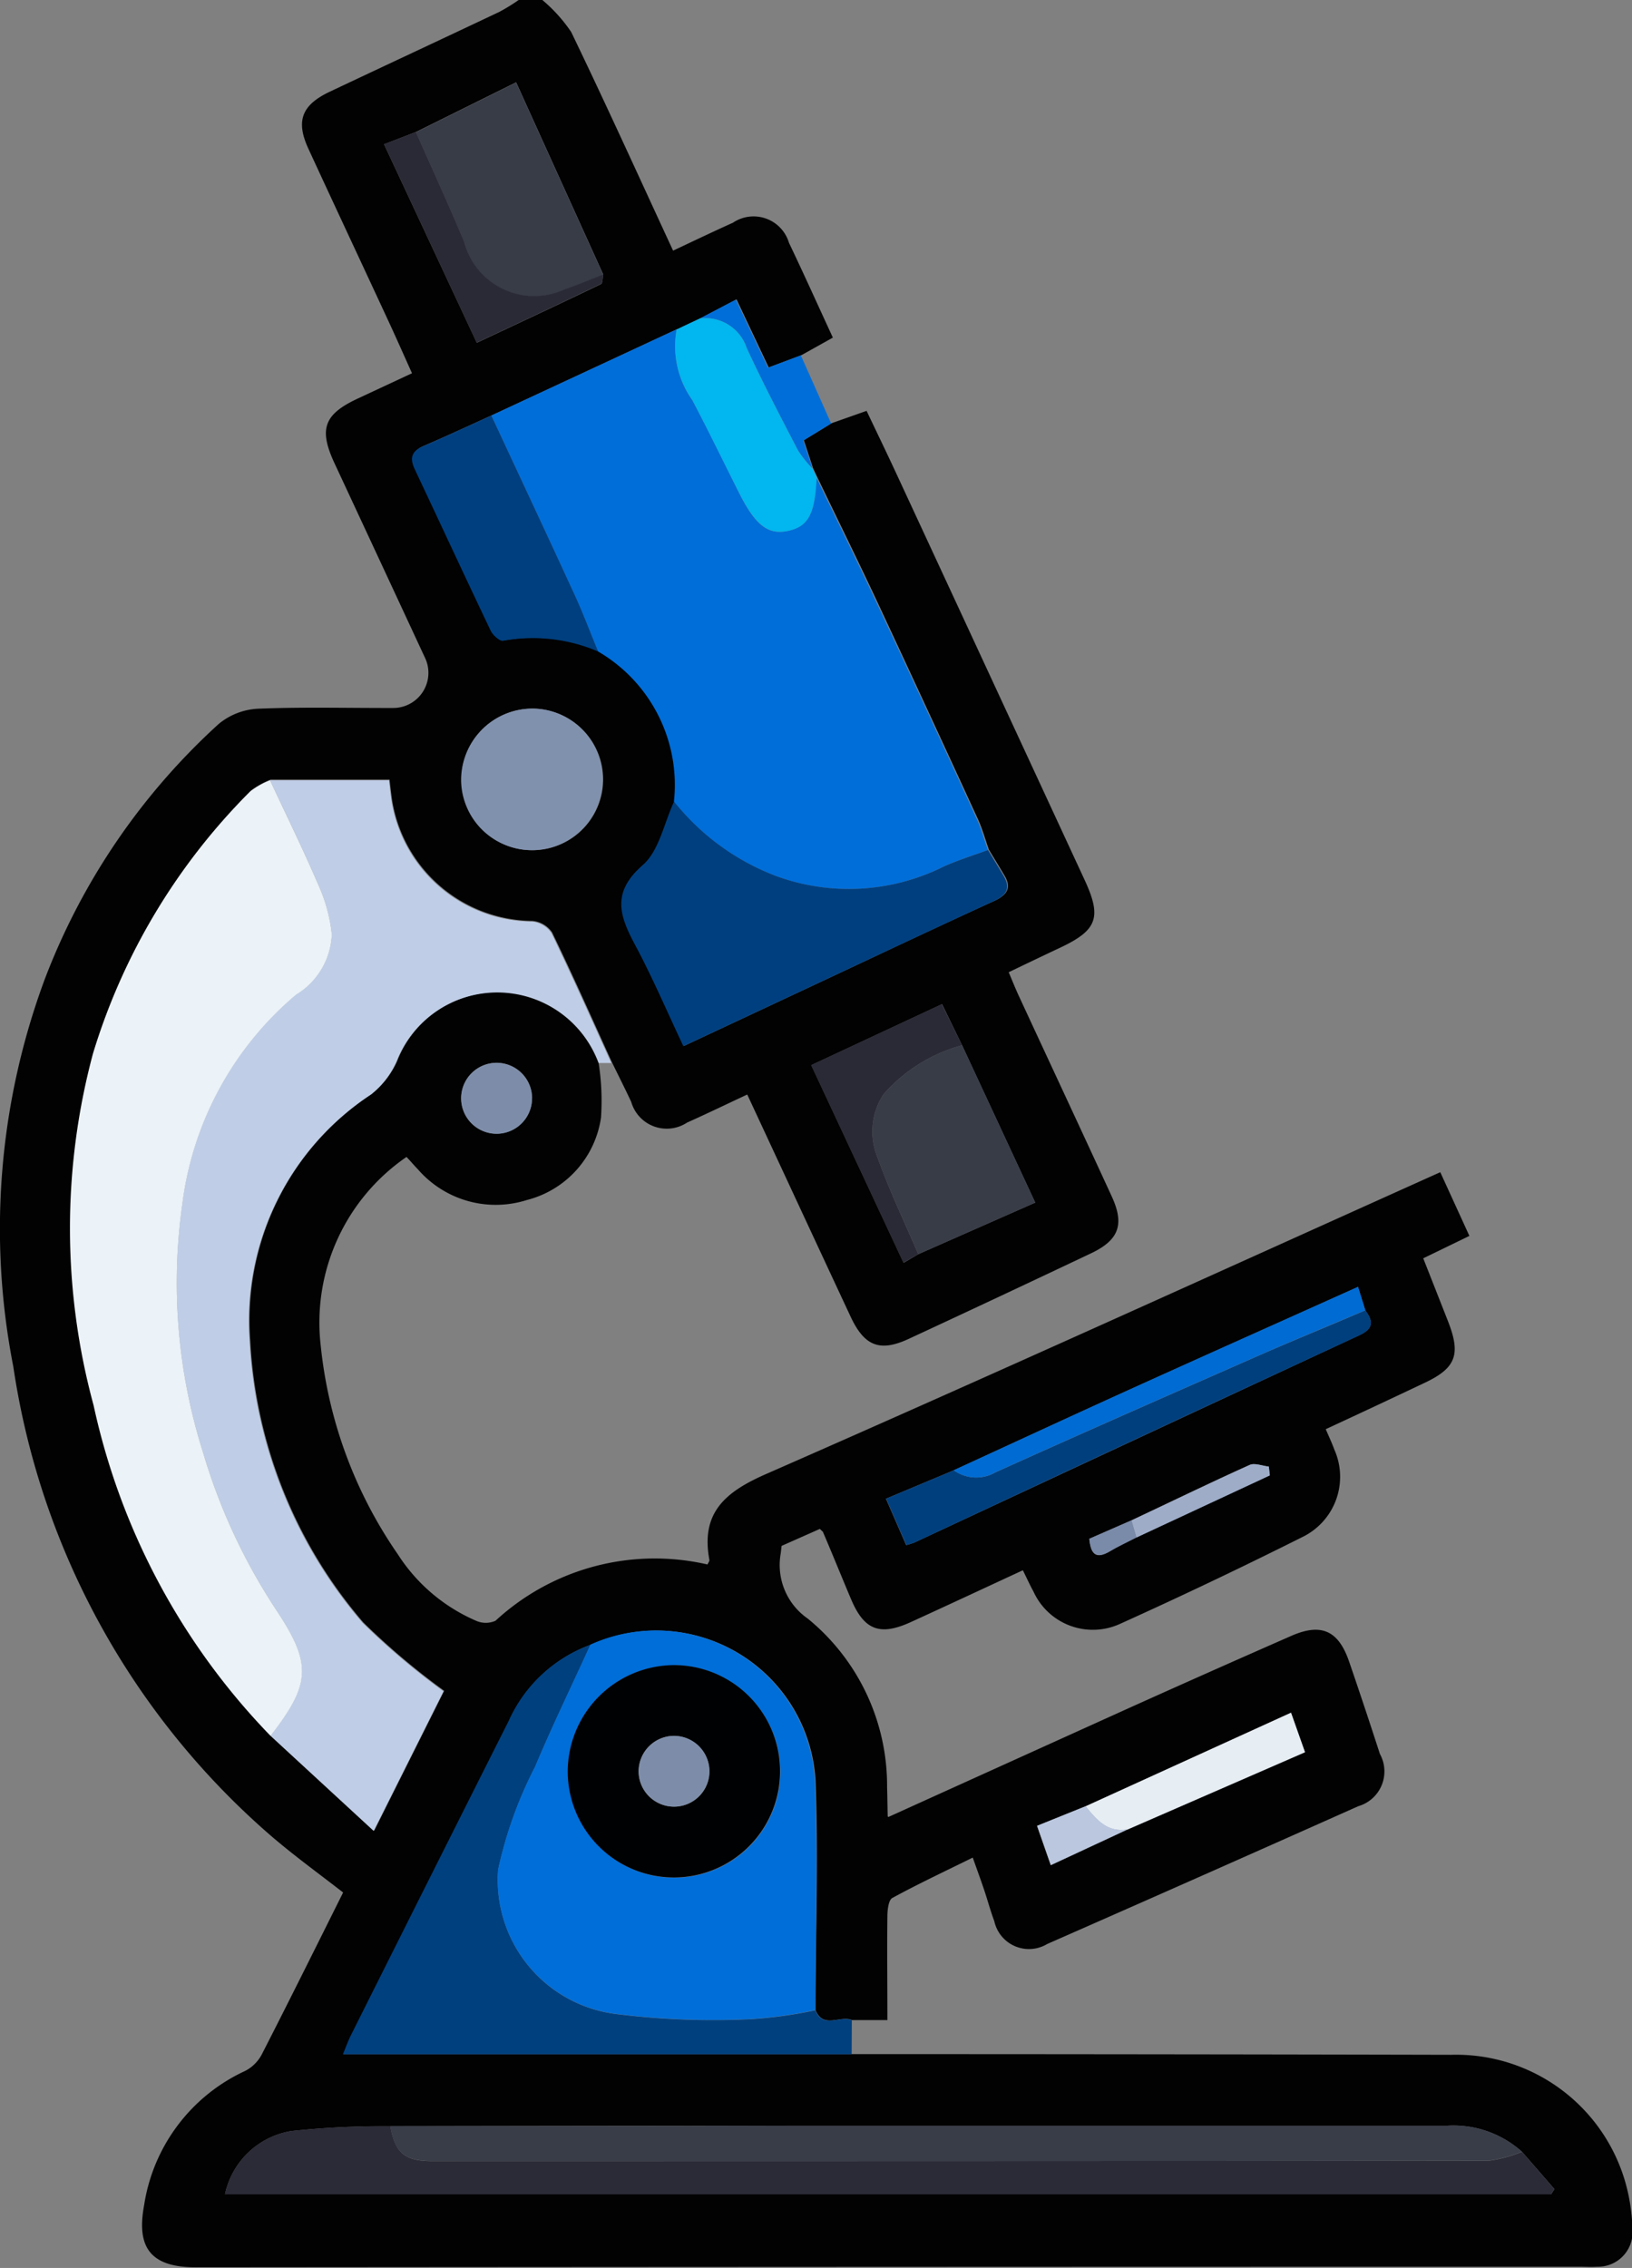 <svg xmlns="http://www.w3.org/2000/svg" width="26.516" height="36.846" viewBox="0 0 26.516 36.846">
  <rect x="0" y="0" width="26.516" height="36.846" fill="#808080" stroke="none"/>
  <g id="Group_73094" data-name="Group 73094" transform="translate(-2202.055 -903.778)">
    <path id="Path_84335" data-name="Path 84335" d="M2211.781,921.046a3.976,3.976,0,0,1,.039.887,1.621,1.621,0,0,1-1.205,1.341,1.673,1.673,0,0,1-1.771-.5c-.058-.059-.111-.123-.184-.2a3.263,3.263,0,0,0-1.395,3.056,7.244,7.244,0,0,0,1.254,3.4,2.849,2.849,0,0,0,1.27,1.079.385.385,0,0,0,.317,0,3.815,3.815,0,0,1,3.444-.914c.014-.031.034-.054.031-.073-.144-.769.257-1.107.929-1.4,3.65-1.6,7.278-3.25,10.946-4.9l.473,1.035-.75.364c.141.357.276.7.41,1.042.2.52.12.74-.379.977-.529.251-1.06.5-1.615.757.05.117.1.222.139.33a1.087,1.087,0,0,1-.506,1.416q-1.476.74-2.982,1.42a1.06,1.06,0,0,1-1.4-.529c-.056-.1-.106-.213-.172-.345-.615.285-1.219.567-1.825.844-.5.227-.754.127-.965-.371-.154-.363-.3-.727-.456-1.09,0-.01-.016-.017-.052-.055l-.622.276-.014.122a1.059,1.059,0,0,0,.44,1.06,3.506,3.506,0,0,1,1.288,2.74c.005.156.006.311.01.467,0,.008.012.016.012.015q1.962-.889,3.918-1.774,1.31-.59,2.625-1.167c.489-.215.768-.089.942.417s.338,1,.5,1.5a.588.588,0,0,1-.351.849q-2.525,1.127-5.055,2.239a.576.576,0,0,1-.859-.371c-.063-.168-.109-.342-.166-.511s-.111-.315-.184-.522c-.444.219-.883.425-1.307.656-.061.033-.078.186-.08.284-.007.55,0,1.1,0,1.7h-.574c-.19-.083-.465.148-.593-.161,0-1.244.048-2.489,0-3.73a2.587,2.587,0,0,0-3.648-2.208,2.322,2.322,0,0,0-1.329,1.236q-1.284,2.55-2.56,5.1c-.047.093-.082.192-.134.316h8.266q4.864,0,9.729.011a2.861,2.861,0,0,1,2.841,2.1,3.1,3.1,0,0,1,.108.743.561.561,0,0,1-.574.6c-.1.007-.192,0-.288,0q-11.243,0-22.486.009c-.781,0-.952-.375-.834-1.011a2.879,2.879,0,0,1,1.639-2.178.634.634,0,0,0,.268-.261c.447-.872.882-1.75,1.326-2.639-.4-.311-.8-.6-1.182-.929a12.506,12.506,0,0,1-4.177-7.616,11.645,11.645,0,0,1,.511-6.292,10.781,10.781,0,0,1,2.826-4.147,1.084,1.084,0,0,1,.638-.248c.731-.03,1.465-.01,2.2-.012a.571.571,0,0,0,.525-.792q-.74-1.593-1.482-3.186c-.258-.556-.17-.794.383-1.051l.877-.409c-.127-.282-.246-.552-.37-.82-.437-.943-.879-1.885-1.314-2.829-.207-.45-.109-.708.346-.924.919-.435,1.842-.864,2.761-1.3a3.151,3.151,0,0,0,.323-.2h.361a2.52,2.52,0,0,1,.479.528c.561,1.162,1.093,2.337,1.656,3.553.332-.156.651-.309.973-.454a.6.6,0,0,1,.91.327c.242.506.472,1.018.713,1.54l-.509.284-.533.2-.523-1.106-.583.306-.28.132-.091.044h-.007l-3.01,1.4c-.371.168-.739.34-1.112.5-.187.081-.214.2-.132.37.413.876.82,1.755,1.237,2.63.034.071.148.171.2.158a2.705,2.705,0,0,1,1.544.175,2.508,2.508,0,0,1,1.233,2.438c-.164.352-.243.8-.511,1.035-.5.435-.381.811-.129,1.282.285.533.523,1.092.791,1.658l2.18-1.021c.954-.446,1.906-.9,2.862-1.335.2-.094.283-.208.16-.414-.083-.14-.168-.279-.252-.418-.059-.167-.106-.34-.18-.5q-.809-1.761-1.629-3.517c-.319-.68-.651-1.353-.977-2.03v0l-.071-.151,0,0-.149-.453.452-.277.567-.2c.154.325.314.654.468.986q1.538,3.316,3.074,6.634c.282.609.207.816-.394,1.1-.27.127-.539.256-.839.4.053.125.1.243.152.358.507,1.095,1.018,2.188,1.522,3.284.21.456.118.71-.339.926q-1.475.7-2.956,1.387c-.47.219-.722.123-.947-.358-.556-1.19-1.108-2.381-1.68-3.61-.334.156-.654.311-.978.456a.6.6,0,0,1-.907-.336c-.1-.214-.209-.429-.313-.643-.321-.705-.635-1.414-.973-2.112a.431.431,0,0,0-.319-.186,2.33,2.33,0,0,1-2.294-2.067c-.01-.077-.019-.155-.027-.228h-1.932a1.315,1.315,0,0,0-.32.179,10.206,10.206,0,0,0-2.559,4.264,10.965,10.965,0,0,0,.011,5.714,11.083,11.083,0,0,0,2.874,5.368l1.678,1.547,1.135-2.269a11.575,11.575,0,0,1-1.314-1.111,7.645,7.645,0,0,1-1.837-4.582,4.4,4.4,0,0,1,1.969-4,1.414,1.414,0,0,0,.419-.54,1.756,1.756,0,0,1,3.282.026Zm8.739,7.71,2.167-1.009c-.005-.048-.011-.1-.016-.143-.105-.011-.23-.064-.313-.026-.644.291-1.28.6-1.919.9l-.685.3c.022.241.1.337.324.21C2220.221,928.9,2220.372,928.832,2220.519,928.756Zm-.144,4.745,2.882-1.255-.227-.642-3.339,1.521-.788.318.223.639Zm3.862-8.435-.119-.38c-1.275.573-2.508,1.123-3.737,1.68-.946.429-1.889.866-2.833,1.3l-1.1.461.329.754a1.354,1.354,0,0,0,.136-.043q3.609-1.684,7.22-3.364C2224.375,925.362,2224.368,925.244,2224.237,925.066Zm-7.263-.912,1.9-.838-1.188-2.555-.326-.669-2.124.991,1.5,3.211Zm-5.118-15.915-1.416-3.124-1.627.807-.519.2,1.507,3.225c.707-.332,1.365-.639,2.019-.954C2211.849,908.377,2211.844,908.291,2211.856,908.239Zm-3.459,30.083a14,14,0,0,0-1.61.078,1.318,1.318,0,0,0-1.077,1.027h21.545l.055-.084-.527-.606a1.669,1.669,0,0,0-1.218-.424h-10.726Q2211.618,938.315,2208.4,938.321Zm2.291-23.031a1.15,1.15,0,1,0,1.165,1.121A1.152,1.152,0,0,0,2210.687,915.29Zm.012,6.331a.576.576,0,1,0-.567.574A.577.577,0,0,0,2210.7,921.621Z" transform="translate(0 0)" fill="#020202"/>
    <path id="Path_84336" data-name="Path 84336" d="M2233.405,1035.672h1.932c.009.073.017.151.027.228a2.33,2.33,0,0,0,2.295,2.067.429.429,0,0,1,.318.186c.337.7.652,1.406.973,2.112h-.208a1.755,1.755,0,0,0-3.282-.026,1.42,1.42,0,0,1-.419.54,4.4,4.4,0,0,0-1.969,4,7.644,7.644,0,0,0,1.837,4.581,11.588,11.588,0,0,0,1.314,1.112l-1.135,2.269-1.678-1.547c.659-.843.673-1.17.092-2.047a9.542,9.542,0,0,1-1.187-2.558,9.1,9.1,0,0,1-.333-4.062,5.3,5.3,0,0,1,1.846-3.375,1.2,1.2,0,0,0,.579-.98,2.618,2.618,0,0,0-.224-.815C2233.941,1036.79,2233.667,1036.234,2233.405,1035.672Z" transform="translate(-26.962 -119.217)" fill="#bfcde6"/>
    <path id="Path_84337" data-name="Path 84337" d="M2268.3,1188.41h-8.266c.052-.124.087-.223.134-.316q1.278-2.553,2.56-5.1a2.323,2.323,0,0,1,1.329-1.236c-.3.661-.62,1.315-.9,1.984a6.758,6.758,0,0,0-.6,1.67,2.192,2.192,0,0,0,1.918,2.345,12.633,12.633,0,0,0,2.217.082,7.257,7.257,0,0,0,1.018-.143c.128.309.4.078.593.161Z" transform="translate(-52.408 -251.258)" fill="#00407f"/>
    <path id="Path_84338" data-name="Path 84338" d="M2320.369,954.73l.584-.306.523,1.106.533-.2.492,1.106-.452.277.149.453a1.865,1.865,0,0,1-.234-.292c-.287-.553-.577-1.106-.837-1.672A.705.705,0,0,0,2320.369,954.73Z" transform="translate(-106.942 -45.778)" fill="#006ed9"/>
    <path id="Path_84339" data-name="Path 84339" d="M2285.121,960.851l3.01-1.4a1.507,1.507,0,0,0,.253,1.148c.265.5.509,1.005.761,1.509.266.53.472.689.8.616s.433-.277.458-.862c.326.676.658,1.35.977,2.03q.823,1.755,1.629,3.517c.074.161.12.334.179.5-.245.091-.5.167-.733.276a3.443,3.443,0,0,1-2.712.147,3.875,3.875,0,0,1-1.656-1.21,2.509,2.509,0,0,0-1.233-2.438c-.126-.306-.243-.617-.381-.918C2286.028,962.793,2285.573,961.822,2285.121,960.851Z" transform="translate(-75.082 -50.322)" fill="#006ed9"/>
    <path id="Path_84340" data-name="Path 84340" d="M2217.108,1035.672c.261.562.536,1.118.779,1.687a2.612,2.612,0,0,1,.224.815,1.2,1.2,0,0,1-.579.98,5.307,5.307,0,0,0-1.846,3.375,9.1,9.1,0,0,0,.333,4.062,9.535,9.535,0,0,0,1.188,2.558c.581.877.567,1.2-.092,2.047a11.082,11.082,0,0,1-2.874-5.368,10.966,10.966,0,0,1-.011-5.714,10.2,10.2,0,0,1,2.559-4.264A1.315,1.315,0,0,1,2217.108,1035.672Z" transform="translate(-10.665 -119.217)" fill="#ebf2f8"/>
    <path id="Path_84341" data-name="Path 84341" d="M2291.262,1185.327a7.291,7.291,0,0,1-1.018.144,12.643,12.643,0,0,1-2.217-.082,2.192,2.192,0,0,1-1.918-2.345,6.739,6.739,0,0,1,.6-1.67c.282-.669.6-1.324.9-1.984a2.587,2.587,0,0,1,3.648,2.208C2291.31,1182.839,2291.265,1184.084,2291.262,1185.327Zm-2.266-5.6a1.725,1.725,0,1,0,1.7,1.733A1.738,1.738,0,0,0,2289,1179.724Z" transform="translate(-75.961 -248.893)" fill="#006ed8"/>
    <path id="Path_84342" data-name="Path 84342" d="M2261.153,1263.579l.527.606-.055.083H2240.08a1.318,1.318,0,0,1,1.077-1.027,14.028,14.028,0,0,1,1.61-.078c.077.432.232.567.676.567q8.587,0,17.174-.006A2.129,2.129,0,0,0,2261.153,1263.579Z" transform="translate(-34.37 -324.842)" fill="#2b2b37"/>
    <path id="Path_84343" data-name="Path 84343" d="M2307.933,1039.263a3.876,3.876,0,0,0,1.656,1.21,3.444,3.444,0,0,0,2.712-.147c.236-.109.488-.185.733-.276.084.139.168.278.252.418.124.206.045.32-.16.414-.957.44-1.909.889-2.862,1.335l-2.18,1.021c-.267-.566-.505-1.125-.791-1.658-.252-.472-.371-.847.129-1.282C2307.69,1040.065,2307.769,1039.615,2307.933,1039.263Z" transform="translate(-94.926 -122.463)" fill="#003f7f"/>
    <path id="Path_84344" data-name="Path 84344" d="M2286.418,1263.5a2.129,2.129,0,0,1-.537.145q-8.587.012-17.174.006c-.444,0-.6-.135-.676-.566q3.222,0,6.443-.008,5.363,0,10.726,0A1.669,1.669,0,0,1,2286.418,1263.5Z" transform="translate(-59.636 -324.765)" fill="#393d48"/>
    <path id="Path_84345" data-name="Path 84345" d="M2272.362,918.5l1.627-.807,1.416,3.124c-.211.081-.42.169-.633.243a1.171,1.171,0,0,1-1.62-.757C2272.9,919.692,2272.626,919.1,2272.362,918.5Z" transform="translate(-63.549 -12.574)" fill="#383c47"/>
    <path id="Path_84346" data-name="Path 84346" d="M2273.008,974.015c.452.972.907,1.942,1.354,2.916.138.3.254.612.381.918a2.7,2.7,0,0,0-1.544-.175c-.049.013-.164-.086-.2-.158-.417-.874-.824-1.754-1.237-2.63-.082-.175-.055-.289.132-.37C2272.269,974.355,2272.637,974.183,2273.008,974.015Z" transform="translate(-62.969 -63.486)" fill="#003f7f"/>
    <path id="Path_84347" data-name="Path 84347" d="M2350.987,1080.462l1.188,2.556-1.9.838c-.224-.525-.473-1.041-.664-1.577a1.1,1.1,0,0,1,.1-1.022A2.594,2.594,0,0,1,2350.987,1080.462Z" transform="translate(-133.3 -159.702)" fill="#383c47"/>
    <path id="Path_84348" data-name="Path 84348" d="M2281.135,1023.55a1.15,1.15,0,1,1-1.141,1.178A1.162,1.162,0,0,1,2281.135,1023.55Z" transform="translate(-70.447 -108.26)" fill="#8091ae"/>
    <path id="Path_84349" data-name="Path 84349" d="M2318.352,960.166c-.025.585-.135.791-.458.862s-.534-.087-.8-.617c-.253-.5-.5-1.011-.761-1.509a1.506,1.506,0,0,1-.253-1.148h.007l.091-.044.28-.132a.706.706,0,0,1,.757.476c.26.566.55,1.119.837,1.672a1.845,1.845,0,0,0,.234.292l0,0,.071.151Z" transform="translate(-103.03 -48.626)" fill="#02b6f0"/>
    <path id="Path_84350" data-name="Path 84350" d="M2359.586,1125.253c.131.178.137.3-.1.408q-3.615,1.673-7.221,3.363a1.35,1.35,0,0,1-.136.043l-.329-.754,1.1-.461a.623.623,0,0,0,.672.036c1.429-.646,2.866-1.276,4.3-1.907C2358.439,1125.732,2359.014,1125.5,2359.586,1125.253Z" transform="translate(-135.348 -200.187)" fill="#003f7e"/>
    <path id="Path_84351" data-name="Path 84351" d="M2341.654,1074.17a2.593,2.593,0,0,0-1.276.795,1.1,1.1,0,0,0-.1,1.022c.191.536.439,1.052.664,1.577l-.242.139-1.5-3.211,2.124-.991Z" transform="translate(-123.967 -153.41)" fill="#2a2a36"/>
    <path id="Path_84352" data-name="Path 84352" d="M2369.937,1121.683c-.572.242-1.146.479-1.715.728-1.436.631-2.872,1.261-4.3,1.907a.623.623,0,0,1-.672-.036c.944-.433,1.886-.87,2.833-1.3,1.229-.557,2.462-1.107,3.737-1.68Z" transform="translate(-145.7 -196.618)" fill="#006bd2"/>
    <path id="Path_84353" data-name="Path 84353" d="M2267.48,926.09c.265.6.542,1.2.79,1.8a1.172,1.172,0,0,0,1.62.758c.214-.074.422-.162.633-.243-.011.053-.007.138-.037.153-.654.315-1.312.622-2.019.954l-1.506-3.225Z" transform="translate(-58.667 -20.167)" fill="#2a2a36"/>
    <path id="Path_84354" data-name="Path 84354" d="M2385.555,1194.8l3.339-1.521.227.642-2.882,1.255C2385.909,1195.234,2385.732,1195.018,2385.555,1194.8Z" transform="translate(-165.863 -261.676)" fill="#e6edf3"/>
    <path id="Path_84355" data-name="Path 84355" d="M2281.16,1084.01a.576.576,0,1,1-.566-.575A.579.579,0,0,1,2281.16,1084.01Z" transform="translate(-70.461 -162.389)" fill="#7d8da9"/>
    <path id="Path_84356" data-name="Path 84356" d="M2393.311,1152.159c.639-.3,1.275-.611,1.919-.9.083-.038.208.015.313.026l.016.143-2.167,1.009Z" transform="translate(-172.873 -223.68)" fill="#9eacc8"/>
    <path id="Path_84357" data-name="Path 84357" d="M2378.148,1209.1c.177.217.355.433.683.376l-1.248.581-.223-.639Z" transform="translate(-158.455 -275.978)" fill="#bac7df"/>
    <path id="Path_84358" data-name="Path 84358" d="M2386.873,1160.761l.081.278c-.147.076-.3.147-.442.23-.221.127-.3.031-.324-.209Z" transform="translate(-166.435 -232.283)" fill="#7a8aa9"/>
    <path id="Path_84359" data-name="Path 84359" d="M2339.431,983.169l-.071-.151Z" transform="translate(-124.108 -71.624)" fill="#006ed9"/>
    <path id="Path_84360" data-name="Path 84360" d="M2316.6,958.979l-.091.044Z" transform="translate(-103.453 -49.895)" fill="#006ed9"/>
    <path id="Path_84361" data-name="Path 84361" d="M2299.777,1185.233a1.725,1.725,0,1,1-1.755,1.717A1.735,1.735,0,0,1,2299.777,1185.233Zm-.033,1.15a.575.575,0,1,0,.582.561A.579.579,0,0,0,2299.744,1186.384Z" transform="translate(-86.743 -254.403)" fill="#000103"/>
    <path id="Path_84362" data-name="Path 84362" d="M2310.572,1197.2a.575.575,0,1,1-.571.572A.58.58,0,0,1,2310.572,1197.2Z" transform="translate(-97.571 -265.221)" fill="#7d8da9"/>
  </g>
</svg>
